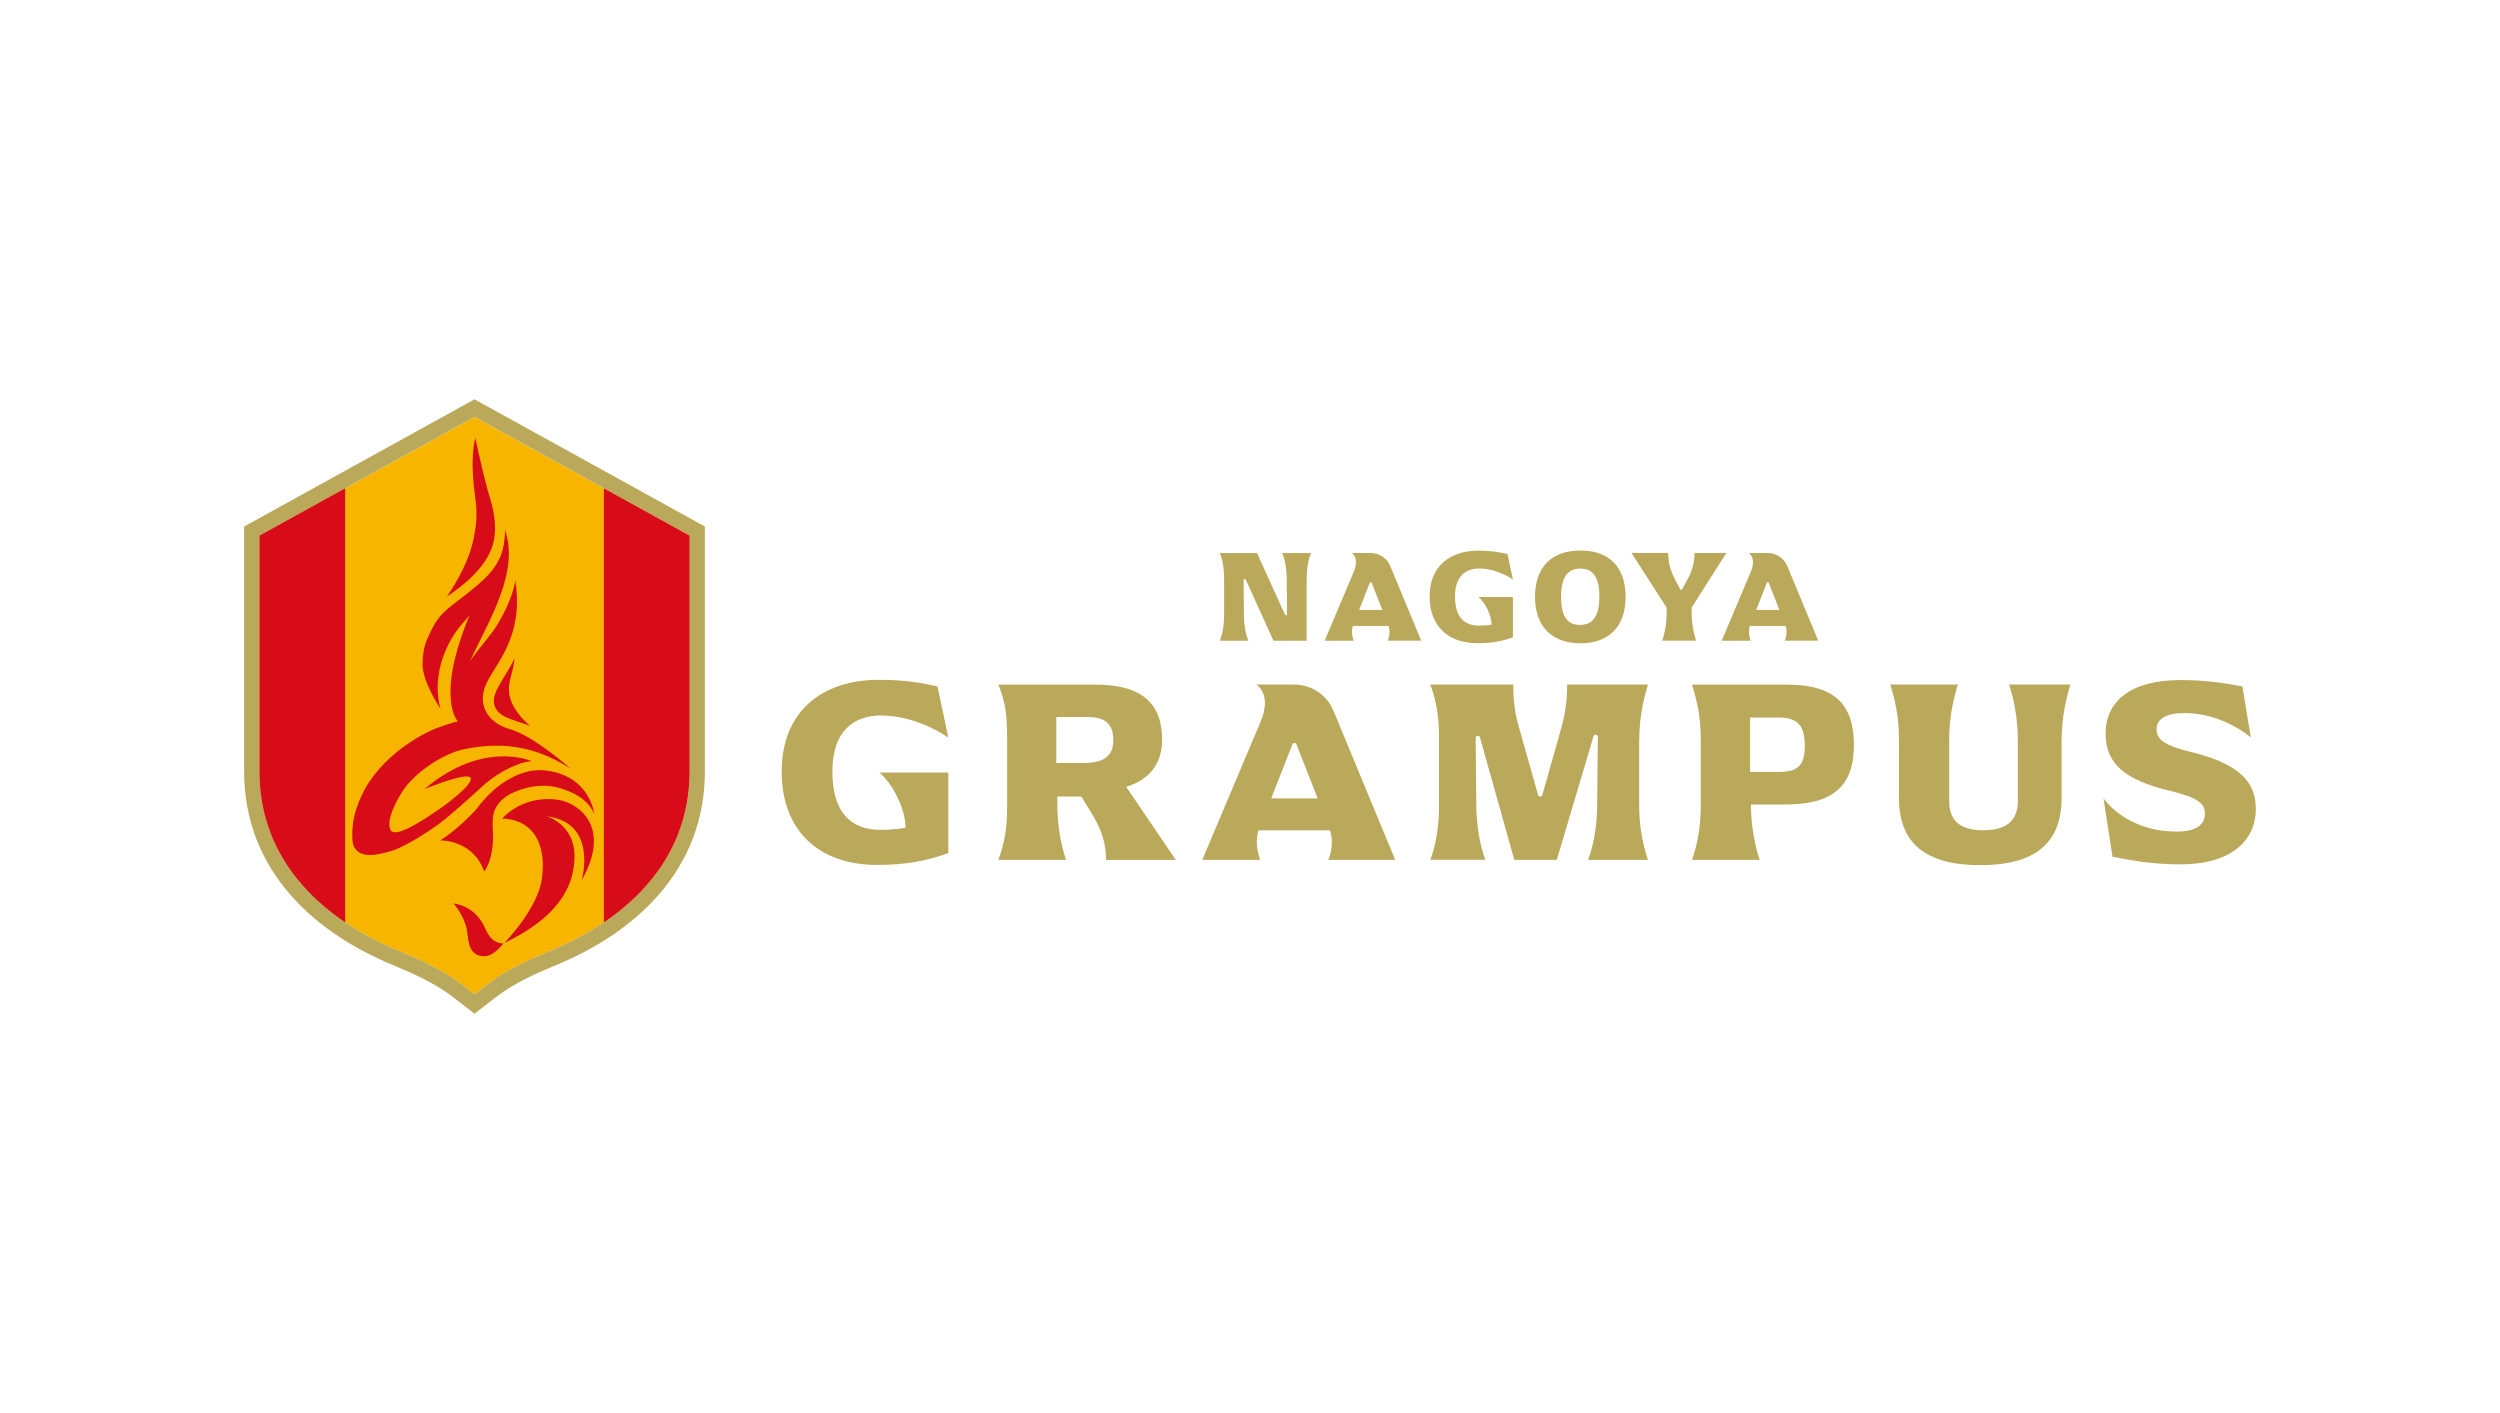 <?xml version="1.0" encoding="UTF-8"?><svg id="a" xmlns="http://www.w3.org/2000/svg" width="460" height="260" viewBox="0 0 460 260"><defs><style>.b{fill:#fff;}.c{fill:#f8b500;}.d{fill:#d80c18;}.e{fill:#baa85b;}</style></defs><rect class="b" x="-27" y="-38" width="503" height="349"/><rect class="b" width="460" height="260"/><path class="e" d="M240.42,106.79v11.1h-6.1l-5.11-11.26c-.09-.2-.4-.14-.39.09l.06,6.09c0,2.08.28,3.82.83,5.09h-5.28c.41-.89.81-2.47.81-5.04v-6.06c0-1.67-.15-3.63-.81-5.04h6.86l5.15,11.34c.09.2.38.13.38-.08l-.06-6.21c0-2.18-.34-3.92-.83-5.04h5.31c-.62,1.43-.81,3.03-.81,5.04Z"/><path class="e" d="M255.5,115.17h-6.58c-.33,1.05-.07,2.09.16,2.72h-5.34l5.38-12.74c.46-1.08.69-2.56-.39-3.4h3.49c1.44,0,2.94.84,3.59,2.4l5.69,13.73h-6.16c.24-.5.51-1.63.16-2.72ZM254.35,112.23l-1.95-4.97c-.07-.17-.31-.17-.37,0l-1.95,4.97h4.28Z"/><path class="e" d="M328.55,115.17h-6.58c-.33,1.05-.07,2.09.16,2.72h-5.34l5.38-12.74c.46-1.08.69-2.56-.39-3.4h3.49c1.44,0,2.94.84,3.59,2.4l5.69,13.73h-6.16c.24-.5.51-1.63.16-2.72ZM327.41,112.23l-1.95-4.97c-.07-.17-.31-.17-.37,0l-1.95,4.97h4.28Z"/><path class="e" d="M278.38,109.85v7.41c-1.87.68-3.79,1.09-6.54,1.09-5.34,0-8.79-3.11-8.79-8.6s3.67-8.43,8.94-8.43c2.38,0,3.89.27,5.39.61l1,4.71s-2.82-2.04-6.17-2.04h0c-2.5,0-4.49,1.38-4.49,5.15s1.7,5.37,4.42,5.37c1.49,0,2.31-.19,2.31-.19,0-1.82-1.3-4.2-2.42-5.08h6.36Z"/><path class="e" d="M282.44,109.82c0-5.47,3.06-8.53,8.36-8.53s8.31,3.06,8.31,8.53-3.09,8.55-8.31,8.55-8.36-3.09-8.36-8.55ZM294.29,109.82c0-3.81-1.29-5.2-3.5-5.2s-3.55,1.38-3.55,5.2,1.31,5.17,3.47,5.17,3.57-1.36,3.57-5.17Z"/><path class="e" d="M311.81,101.75h0s5.83,0,5.83,0l-6.34,9.99s-.03.07-.03.1v1c0,1.72.28,3.42.81,5.04h-6.23c.52-1.5.81-3.22.81-5.04v-.99s0-.06-.03-.09l-6.44-10.02h6.75c0,2.29.74,3.79,1.14,4.63l1.08,2.06c.08.14.28.14.36,0l1.11-2.07c.76-1.4,1.16-2.99,1.16-4.62Z"/><path class="e" d="M244.73,152.78h-13.17c-.67,2.09-.13,4.19.32,5.44h-10.67l10.76-25.47c.92-2.17,1.39-5.12-.78-6.79h6.98c2.87,0,5.87,1.67,7.18,4.8l11.37,27.46h-12.32c.47-.99,1.02-3.25.32-5.44ZM242.45,146.9l-3.9-9.93c-.13-.34-.61-.34-.75,0l-3.9,9.93h8.55Z"/><path class="e" d="M174.49,142.14v14.82c-3.74,1.36-7.58,2.19-13.07,2.19-10.69,0-17.59-6.22-17.59-17.2s7.34-16.86,17.88-16.86c4.76,0,7.77.53,10.79,1.21l1.99,9.42s-5.64-4.07-12.34-4.07h0c-5,0-8.99,2.77-8.99,10.3s3.4,10.74,8.84,10.74c2.99,0,4.62-.39,4.62-.39,0-3.63-2.6-8.4-4.84-10.15h12.71Z"/><path class="e" d="M201.4,150.56l-2.31-3.82c-.07-.11-.19-.18-.33-.18h-4.21v1.59c0,3.57.64,7.32,1.61,10.07h-12.46c1.27-3.52,1.61-6.06,1.61-10.07v-12.11c0-4.22-.21-6.62-1.61-10.07h17.89c8.6,0,12.24,3.55,12.24,10.15,0,4.13-2.09,7.29-6.61,8.65l9.13,13.46h-12.83c0-3.09-.9-5.52-2.14-7.66ZM199.51,140.39c3.4,0,5.34-1.21,5.34-4.13s-1.31-4.32-4.71-4.32h-5.78v8.45h5.15Z"/><path class="e" d="M301.61,136.03v12.11c0,3.39.47,6.58,1.61,10.07h-11c1.31-3.48,1.66-7.65,1.66-10.07l.12-12.55c0-.47-.66-.57-.79-.12l-6.76,22.74h-7.82l-6.32-22.53c-.13-.45-.8-.36-.79.11l.12,12.34c0,3.36.63,7.4,1.66,10.07h-10.13c.81-2.1,1.61-5.36,1.61-10.07,0-5.43,0-12.11,0-12.11,0-3.59-.31-6.65-1.61-10.07h15.27c0,4.19.6,6.32,1.14,8.2.42,1.47,2.54,8.99,3.43,12.13.11.4.67.4.78,0,.92-3.23,3.14-11.07,3.43-12.13.35-1.35,1.14-3.81,1.14-8.2h14.88c-1.03,3.28-1.61,6.68-1.61,10.07Z"/><path class="e" d="M323.79,158.22h-12.46c1.07-3.05,1.61-6.36,1.61-10.07v-12.11c0-4.16-.67-6.99-1.61-10.07h17.45c8.7,0,12.34,3.55,12.34,11.13s-3.89,10.93-12.68,10.93h-6.27c0,2.58.33,6.34,1.61,10.2ZM327.22,142.04c3.6,0,4.86-1.17,4.86-4.81s-1.26-5.2-4.76-5.2h-5.3v10.01h5.2Z"/><path class="e" d="M379.33,136.03v10.82c0,8.11-4.66,12.34-14.96,12.34s-14.96-4.23-14.96-12.34v-10.82c0-4.37-.83-7.65-1.61-10.07h12.46c-.82,2.54-1.61,6.06-1.61,10.07v11.4c0,3.55,1.99,5.34,6.27,5.34s6.36-1.8,6.36-5.34v-11.4c0-3.61-.74-7.56-1.61-10.07h11.29c-.87,2.73-1.61,6.33-1.61,10.07Z"/><path class="e" d="M388.7,157.63l-1.66-10.75s4.01,6.13,13.5,6.13c.02,0,.04,0,.06,0,3.35,0,5.1-1.21,5.1-3.21s-1.21-3.01-6.56-4.32c-7.97-1.94-11.71-4.81-11.71-10.54s4.42-9.81,13.75-9.81c4.28,0,7.92.49,11.42,1.17l1.55,9.39s-5.07-4.49-12.19-4.49c-3.3,0-5.15,1.07-5.15,2.91s1.07,2.96,6.41,4.28c8.26,2.04,11.85,5.1,11.85,10.45,0,6.12-4.96,10.25-13.94,10.2-5.64,0-9.52-.87-12.44-1.41Z"/><path class="c" d="M100.9,175.11c7.57-3.11,13.63-7.2,18.02-12.17,5.28-5.98,7.96-13.05,7.96-21.02v-43.36l-39.57-21.85-39.57,21.85v43.36c0,7.97,2.68,15.05,7.96,21.02,4.39,4.97,10.45,9.07,18.02,12.17,3.62,1.49,7.8,3.37,11.33,6.09.35.27,1.25.97,1.25.97l1.01.78,1.01-.78s.89-.69,1.25-.97c3.53-2.72,7.71-4.6,11.33-6.09Z"/><path class="e" d="M87.31,76.7l39.57,21.85v43.36c0,7.97-2.68,15.05-7.96,21.02-4.39,4.97-10.45,9.07-18.02,12.17-3.62,1.49-7.8,3.37-11.33,6.09-.35.27-1.25.97-1.25.97l-1.01.78-1.01-.78s-.89-.69-1.25-.97c-3.53-2.72-7.71-4.6-11.33-6.09-7.57-3.11-13.63-7.2-18.02-12.17-5.28-5.98-7.96-13.05-7.96-21.02v-43.36l39.57-21.85M44.92,96.88v45.03c0,8.68,2.91,16.39,8.66,22.9,4.68,5.3,11.1,9.64,19.07,12.92,3.45,1.41,7.41,3.2,10.68,5.71.25.2,2.25,1.74,2.25,1.74l1.73,1.34,1.73-1.34s1.9-1.47,2.25-1.74c3.27-2.51,7.23-4.3,10.68-5.71,7.97-3.27,14.39-7.62,19.07-12.92,5.75-6.51,8.66-14.21,8.66-22.9v-45.03l-42.39-23.41-42.39,23.41Z"/><path class="d" d="M118.92,162.94c5.28-5.98,7.96-13.05,7.96-21.02v-43.36l-15.77-8.71v79.87c3.01-2.03,5.62-4.3,7.81-6.78Z"/><path class="d" d="M47.74,98.55v43.36c0,7.97,2.68,15.05,7.96,21.02,2.19,2.48,4.8,4.75,7.81,6.78v-79.87l-15.77,8.71Z"/><path class="d" d="M94.49,107.86s0-.02,0-.02c0,0,0,.01,0,.02Z"/><path class="d" d="M89.34,170.94c-1.11-2.53-3.05-4.28-5.9-4.71,0,0,2.35,2.55,2.59,5.8.27,2.6,1.01,3.87,3.05,3.92,1.83.02,3.56-2.39,3.56-2.39,0,0-2.06.37-3.3-2.63Z"/><path class="d" d="M94.68,121.1c-1.18,2.85-4.39,6.26-3.74,8.56.66,2.3,3.02,2.6,6.57,3.88,0,0-2.86-2.29-3.63-5.06-.77-2.77.53-4.29.8-7.39Z"/><path class="d" d="M89.1,160.34s1.9-2.24,1.59-7.51c-.16-2.62-.07-4.7,2.89-6.57,0,0,4.96-2.99,10.24-.99,1.22.46,4.23,1.51,5.52,4.49,0,0-.59-5.8-6.9-7.6-2.54-.68-5.42-.86-9.25,1.48-1.6.98-3.03,2.24-4.28,3.68-.82.95-1.14,1.48-1.77,2.13,0,0-3.26,3.45-6.17,5.19,0,0,5.98-.22,8.13,5.7Z"/><path class="d" d="M103.12,147.24c-6.88-1.23-10.71,3.36-10.71,3.36,6.57.33,8.03,5.84,7.3,11.04-.73,5.59-6.91,11.86-6.91,11.86,9.59-4.57,12.89-10.11,12.91-15.93.03-5.92-5.12-7.37-5.12-7.37,9.53,1.17,6.44,11.77,6.44,11.77,5.43-9.59-.23-13.92-3.91-14.73Z"/><path class="d" d="M82.2,109.79c7.17-4.76,8.6-8.79,8.82-11.37.33-3.37-.68-6.15-1.33-8.37-1.22-4.58-2.24-9.47-2.24-9.47-1.13,4.94.05,10.71.18,12.73.15,2.57-.17,4.08-.42,5.47-.95,5.44-5,11.01-5,11.01Z"/><path class="d" d="M89.58,143.98c2.26-1.93,6.06-3.89,8.31-3.9,0,0-8.93-4.11-19.79,5.12,0,0,7.62-3.16,8.45-2.13.84,1.03-4.62,5.11-6.14,6.1-1.52,1-7.59,5.3-8.54,3.57-.95-1.72,1.2-5.82,2.63-7.77,1.05-1.43,3.19-3.48,6.03-5.13h0c1.04-.6,2.18-1.15,3.4-1.59,1.03-.36,3.53-.89,6.24-1.02h0s0,0,0,0c4.1-.19,9.22.54,14.86,4.24,0,0-6.76-6.07-11.28-7.33-3.07-.86-5.94-3.53-4.56-7.61,1.3-3.87,7.38-8.7,5.62-19.75.03.3-.54,3.54-3.2,8.01-1.14,1.92-3.31,4.26-5.14,6.84,3.67-7.75,9.12-16.44,6.44-24.14,0,0,.11,3.07-1.03,5.34-1.03,2.06-2.27,3.48-5.94,6.4-3.67,2.92-5.23,3.47-7.18,8.02,0,0-1.06,1.87-1.01,5.12.05,3.23,3.33,8.1,3.33,8.1,0,0-1.71-4.72.93-10.82,1.32-3.07,2.82-4.67,4.38-6.41-6.35,15.27-2.14,19.5-2.14,19.5h0s-1.03.14-4.05,1.29c0,0-7.56,2.86-12.26,9.82-2.47,3.81-2.91,7.14-2.91,7.14,0,0-.62,3.76.23,5.03,0,0,0,0,0,0,1.19,1.82,3.78,1.54,7.37.35,2.4-.92,6.9-3.69,9.47-5.82,2.57-2.13,5.6-4.86,7.45-6.59Z"/></svg>